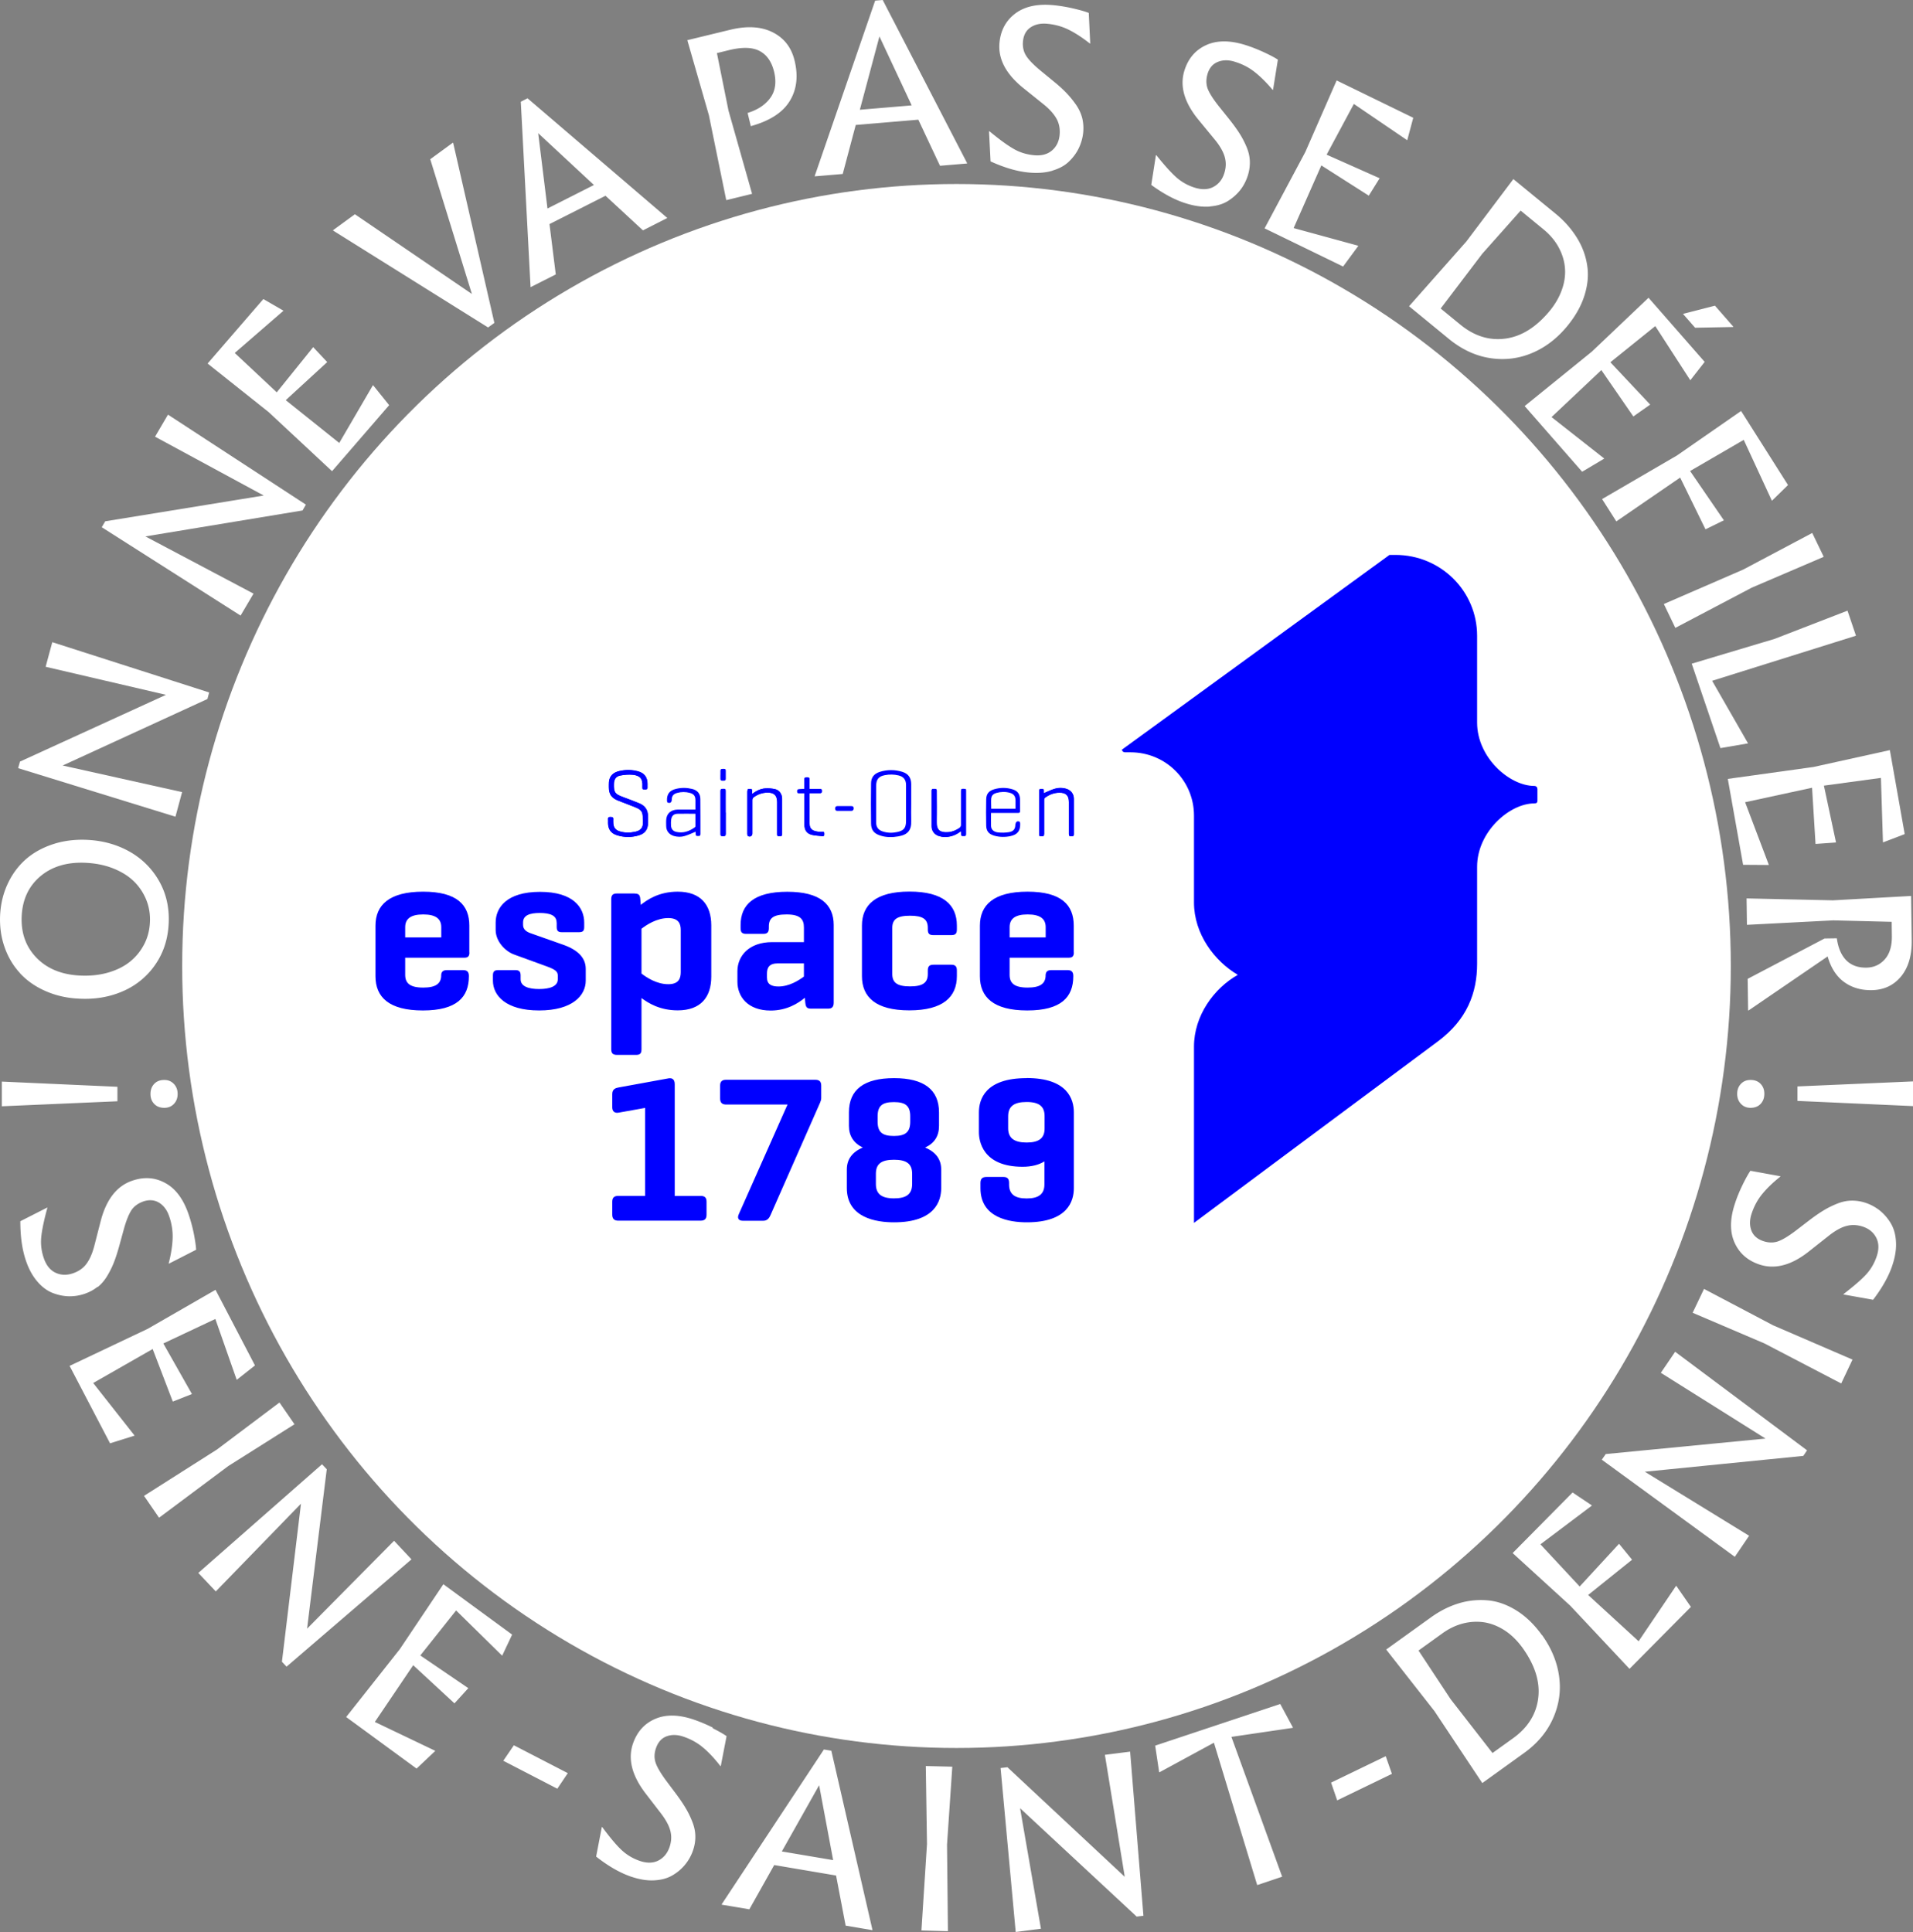 <svg xmlns="http://www.w3.org/2000/svg" viewBox="0 0 210 212.1"><rect x="0" y="0" width="210" height="212.1" fill="#808080" stroke="none"/><defs><style>.cls-1{fill:#00f}.cls-2{fill:#fff}</style></defs><path class="cls-2" d="M2.2 106.85c.75.81 1.69 1.47 2.82 1.96 1.14.5 2.39.78 3.77.83 1.75.08 3.34-.21 4.79-.86a8.256 8.256 0 003.5-2.93c.89-1.3 1.37-2.82 1.44-4.54.07-1.72-.29-3.26-1.08-4.63a8.45 8.45 0 00-3.26-3.21c-1.38-.77-2.93-1.19-4.63-1.27-1.38-.06-2.65.11-3.83.51-1.17.4-2.17.97-2.98 1.71S1.28 96.06.81 97.1c-.48 1.05-.74 2.18-.8 3.41-.05 1.24.11 2.4.5 3.49.38 1.09.95 2.04 1.7 2.85zm.18-6.24c.08-1.85.76-3.31 2.04-4.4 1.28-1.08 2.93-1.58 4.95-1.49 1.11.05 2.13.25 3.04.61s1.67.83 2.27 1.41c.6.58 1.05 1.26 1.37 2.03.31.77.45 1.59.41 2.45-.04.87-.24 1.68-.62 2.42s-.89 1.38-1.54 1.91-1.44.93-2.39 1.21-1.98.39-3.1.34c-2-.09-3.59-.73-4.77-1.92-1.18-1.2-1.74-2.72-1.66-4.56zm17.61-13.65L6.88 84.04l15.89-7.3.19-.72L5.74 70.5l-.73 2.7 13.21 3.08-16.03 7.33-.2.72 17.27 5.33.73-2.7zm7.84-21.79l-11.87-6.28 17.25-2.85.37-.64-15.14-9.88-1.42 2.42 11.93 6.46-17.4 2.83-.38.65 15.24 9.7 1.42-2.41zm8.62-13.44l6.27-7.25-1.77-2.2-.03.04-3.68 6.31-5.87-4.7 4.55-4.18-1.54-1.64-4 4.96-4.61-4.32 5.32-4.61.03-.03-2.21-1.28-6.12 7.08 6.71 5.34 6.95 6.48zm17.13-15.78l.69-.5-4.52-19.75-.03-.04-2.49 1.82 4.57 14.79-12.84-8.75-2.41 1.76.03.04 17 10.63zm4.68-4.43l2.75-1.39-.69-5.53 6.15-3.11 4.11 3.8 2.66-1.35-.02-.04-15.31-13.11-.74.38 1.07 20.32.02.04zm6.94-11.21l-5.1 2.58-1.02-8.27 6.12 5.69zm14.54 1.66l2.82-.69-2.59-9.14-1.27-6.31 1.34-.33c1.45-.35 2.56-.32 3.35.1.79.42 1.31 1.17 1.58 2.25.28 1.15.15 2.11-.39 2.87-.54.76-1.37 1.33-2.51 1.68l.35 1.45c2.09-.58 3.51-1.5 4.28-2.77.77-1.26.94-2.75.52-4.45-.35-1.43-1.15-2.46-2.41-3.09s-2.81-.72-4.66-.27l-4.7 1.14 2.37 8.24 1.9 9.3zM96.9 0l-.83.07-6.63 19.24v.05l3.07-.26 1.43-5.38 6.87-.58 2.38 5.06 2.97-.25v-.05L96.9 0zm-2.51 12.05L96.54 4l3.54 7.57-5.69.48zm21.14 6.68c.77-.23 1.38-.56 1.84-1.02.46-.45.82-.94 1.07-1.48.25-.53.41-1.1.47-1.7.05-.55.01-1.07-.11-1.57-.13-.5-.35-.98-.67-1.45-.32-.46-.67-.89-1.05-1.29s-.85-.83-1.42-1.29l-1.46-1.2c-.78-.65-1.31-1.2-1.58-1.65-.27-.45-.38-.97-.32-1.56.07-.69.35-1.19.84-1.52.5-.33 1.11-.46 1.83-.39.85.08 1.64.3 2.36.66.72.36 1.49.86 2.3 1.5h.05l-.16-3.35c-.4-.16-.97-.32-1.7-.49-.73-.17-1.45-.29-2.16-.36-1.76-.17-3.15.13-4.19.9-1.03.77-1.62 1.84-1.75 3.22-.17 1.76.69 3.41 2.57 4.94l2.23 1.79c.69.55 1.18 1.1 1.47 1.63s.39 1.12.33 1.77c-.07.72-.35 1.29-.85 1.71-.5.42-1.16.59-1.97.51-.82-.08-1.57-.31-2.25-.71-.68-.39-1.56-1.03-2.63-1.92h-.05l.17 3.31c1.52.69 2.91 1.1 4.18 1.22.97.09 1.85.03 2.61-.2zm17.3 3.93c.8-.06 1.46-.27 2.01-.62.54-.35.99-.76 1.35-1.23.36-.47.62-1 .8-1.57.16-.52.23-1.04.21-1.56-.02-.52-.14-1.03-.36-1.55-.22-.52-.47-1.01-.77-1.48s-.67-.98-1.12-1.55l-1.18-1.47c-.63-.8-1.03-1.44-1.21-1.93-.17-.49-.17-1.02 0-1.59.2-.66.58-1.1 1.14-1.32.55-.22 1.18-.23 1.88 0 .82.25 1.54.63 2.17 1.13.63.5 1.28 1.14 1.95 1.94h.05l.53-3.31c-.36-.24-.88-.51-1.57-.83-.68-.31-1.36-.58-2.04-.79-1.68-.52-3.11-.51-4.28.03-1.17.54-1.96 1.47-2.37 2.79-.53 1.69-.02 3.48 1.51 5.36l1.81 2.2c.57.69.93 1.32 1.1 1.9.17.58.16 1.18-.04 1.8-.21.69-.61 1.19-1.18 1.5-.57.31-1.25.34-2.04.1-.79-.24-1.47-.63-2.06-1.15-.58-.52-1.31-1.33-2.18-2.42h-.05l-.51 3.26c1.34.98 2.63 1.67 3.85 2.04.93.29 1.8.4 2.6.34zm14.61 6.6l1.67-2.27-.04-.02-7.06-1.93 3.04-6.88 5.21 3.32 1.19-1.91-5.82-2.59 2.99-5.57 5.82 3.96.04.02.66-2.46-8.41-4.1-3.44 7.86-4.47 8.38 8.62 4.19zm11.6 7.94c1.41 1.15 2.91 1.86 4.51 2.11s3.14.07 4.62-.55c1.48-.62 2.78-1.62 3.9-2.99.89-1.09 1.51-2.2 1.87-3.35.36-1.15.46-2.25.29-3.3-.16-1.05-.53-2.06-1.12-3.01s-1.35-1.83-2.31-2.62l-4.67-3.83-5.16 6.85-6.29 7.11 4.35 3.57zm3.63-9.29l4.26-4.79 2.52 2.07c.68.56 1.22 1.19 1.61 1.89s.64 1.44.72 2.21 0 1.56-.28 2.39c-.27.82-.71 1.62-1.33 2.39-1.5 1.83-3.13 2.86-4.9 3.1-1.77.24-3.42-.27-4.96-1.53l-2.16-1.77 4.52-5.95zm27.57 7.99l.04-.03-2.02-2.31-3.51.9 1.33 1.52 4.16-.08zm-16.56 15.89l2.42-1.44-.03-.04-5.75-4.52 5.47-5.16 3.51 5.09 1.85-1.3-4.37-4.65 4.93-3.97 3.82 5.91.03.03 1.57-2.01-6.16-7.04-6.22 5.91-7.38 5.98 6.31 7.21zm2.19 3l1.56 2.45 7.01-4.81 2.78 5.68 2.02-.99-3.71-5.41 5.89-3.42 3.07 6.64.03.04 1.76-1.72-5.15-8.13-7.05 4.89-8.21 4.78zm6.78 11.52l1.26 2.62 8.4-4.42 7.89-3.38-1.26-2.62-7.58 4.02-8.71 3.78zm3.06 6.55l3.15 9.27 3.03-.52-.02-.04-3.92-6.83 15.79-4.95-.93-2.75-8.01 3.1-9.09 2.72zm3.96 12.65l1.68 9.43 2.82.02-.01-.05-2.59-6.84 7.35-1.59.38 6.17 2.25-.16-1.33-6.24 6.26-.85.22 7.03.01.05 2.38-.91-1.63-9.22-8.38 1.85-9.41 1.31zm2.06 13.12l.04 2.9 9.48-.49 6.41.16.02 1.52c.02 1.13-.24 1.99-.77 2.59-.53.6-1.21.91-2.04.92-.92.01-1.66-.26-2.21-.82-.54-.56-.88-1.36-1.02-2.4l-1.35.02-8.44 4.43.05 3.47h.05l8.68-5.93c.36 1.26.97 2.2 1.81 2.81.84.61 1.85.91 3.04.89 1.32-.02 2.39-.52 3.2-1.49.81-.98 1.2-2.31 1.18-3.99l-.07-4.86-8.57.48-9.49-.21zM10.72 141.3c.4-.32.75-.73 1.04-1.21.29-.48.54-.98.74-1.49.2-.51.4-1.12.59-1.82l.5-1.82c.27-.98.56-1.68.85-2.12.3-.43.73-.74 1.29-.94.65-.22 1.23-.17 1.74.14.51.32.88.82 1.11 1.51.28.81.4 1.62.37 2.42-.03.8-.17 1.71-.43 2.72l.02.04 2.99-1.53c-.02-.43-.11-1.02-.25-1.75-.15-.74-.34-1.44-.57-2.12-.57-1.67-1.41-2.82-2.54-3.44-1.13-.63-2.34-.72-3.65-.27-1.68.57-2.83 2.03-3.45 4.37l-.71 2.76c-.22.86-.52 1.53-.88 2.01s-.86.82-1.48 1.03c-.68.23-1.32.21-1.91-.07-.59-.28-1.01-.81-1.28-1.59s-.36-1.56-.28-2.34c.08-.78.3-1.84.67-3.19v-.04l-2.97 1.51c0 1.67.2 3.1.61 4.31.31.93.73 1.69 1.25 2.3.52.61 1.08 1.02 1.68 1.26.6.23 1.2.36 1.79.37.59.01 1.17-.08 1.75-.28.52-.18.98-.43 1.38-.75zm-.49 10.53l6.53-3.73 2.21 5.77 2.1-.83-3.14-5.55 5.71-2.69 2.33 6.64.02.04 2-1.58-4.33-8.3-7.44 4.28-8.58 4.07 4.44 8.5 2.69-.84-.02-.04-4.52-5.74zm22.1 4.53l-1.65-2.39-6.86 5.16-8.01 5.09 1.65 2.4 7.61-5.68 7.26-4.58zm10.93 12.79l-9.55 9.65 2.16-17.5-.52-.55-13.58 11.93 1.92 2.03 9.35-9.63-2.09 17.35.51.54 13.71-11.78-1.91-2.04zm5.41 4.77l-4.78 7.13L38 188.5l7.73 5.66 2.05-1.94-.04-.03-6.59-3.15 4.21-6.23 4.53 4.19 1.52-1.67-5.27-3.59 3.93-4.94 5.02 4.93.04.03 1.09-2.31-7.55-5.53zm6.58 19.38l5.93 3.07 1.15-1.71-5.92-3.06-1.16 1.7zm23.01-3.63c-.67-.34-1.34-.62-2.02-.86-1.67-.58-3.09-.62-4.28-.12-1.19.5-2.01 1.4-2.47 2.71-.58 1.67-.14 3.47 1.32 5.41l1.74 2.26c.54.7.89 1.35 1.04 1.93.15.58.12 1.18-.1 1.8-.24.68-.65 1.17-1.23 1.46-.58.29-1.26.3-2.04.03s-1.45-.68-2.02-1.22c-.57-.54-1.26-1.37-2.09-2.49l-.04-.02-.63 3.26c1.31 1.03 2.57 1.76 3.77 2.18.93.32 1.79.47 2.58.43.8-.04 1.47-.22 2.03-.55a5.029 5.029 0 002.25-2.72c.18-.52.27-1.04.26-1.55 0-.52-.11-1.04-.31-1.56s-.44-1.03-.72-1.5c-.28-.48-.63-1-1.07-1.59l-1.13-1.51c-.6-.82-.98-1.47-1.14-1.97-.16-.5-.14-1.03.06-1.59.23-.65.62-1.08 1.18-1.28.56-.2 1.19-.18 1.87.06.81.28 1.52.68 2.13 1.2.62.52 1.24 1.19 1.88 2.01l.04.02.64-3.3c-.35-.25-.87-.54-1.54-.88zm12.18 2.4l-11.21 16.98v.05l3.03.51 2.73-4.86 6.79 1.15 1.05 5.5 2.94.5v-.05l-4.51-19.65-.82-.14zm-4.61 11.18l4.09-7.26 1.54 8.22-5.63-.95zm15.8-9.37l.13 8.57-.61 9.48 2.91.08-.1-9.5.58-8.56-2.91-.07zm19.66-1.23l2.18 13.39-12.88-12.03-.75.09 1.66 18 2.77-.36-2.29-13.23 12.8 11.9.74-.09-1.46-18.02-2.77.35zm5.52-1.01l.44 2.93.06-.02 5.95-3.23 4.75 15.63 2.74-.92-5.57-15.35 6.72-.99.04-.02-1.4-2.6-13.73 4.57zm19.31 4.06l.67 1.95 6.01-2.91-.68-1.94-6 2.9zm23.14-16.2c-.82-1.14-1.74-2.03-2.75-2.67-1.02-.64-2.05-1.02-3.11-1.13a8.348 8.348 0 00-3.2.3c-1.08.32-2.12.84-3.12 1.56l-4.91 3.53 5.29 6.75 5.26 7.91 4.57-3.29c1.48-1.06 2.54-2.33 3.2-3.82s.88-3.02.66-4.61c-.22-1.59-.85-3.1-1.88-4.54zm-.4 6.92c-.22 1.77-1.14 3.24-2.75 4.4l-2.27 1.63-4.59-5.9-3.53-5.35 2.64-1.9c.71-.51 1.46-.87 2.24-1.07.78-.2 1.56-.24 2.32-.13.76.12 1.51.41 2.24.88.73.47 1.38 1.11 1.96 1.9 1.38 1.92 1.96 3.76 1.74 5.53zm15.11-12.29l-4.09 6.05-5.54-5.08 4.82-3.87-1.43-1.75-4.32 4.69-4.31-4.63 5.62-4.23.03-.04-2.12-1.42-6.58 6.65 6.33 5.78 6.5 6.93 6.74-6.8-1.61-2.32-.04.04zm-1.65-23.42l11.49 7.22-17.54 1.7-.43.62 14.6 10.66 1.57-2.31-11.45-7.03 17.4-1.74.41-.61-14.48-10.82-1.57 2.31zm4.74-9.21l-1.25 2.62 7.89 3.37 8.42 4.39 1.24-2.62-8.71-3.76-7.59-4zm20.49-7.23c-.34-.55-.74-1.01-1.2-1.38a5.17 5.17 0 00-1.55-.84 4.7 4.7 0 00-1.56-.24c-.52.01-1.04.12-1.56.33-.52.21-1.02.45-1.49.74-.47.28-1 .65-1.58 1.09l-1.5 1.15c-.81.61-1.46 1-1.96 1.17-.5.16-1.03.15-1.59-.04-.65-.22-1.09-.61-1.3-1.16s-.2-1.18.03-1.87c.27-.81.66-1.53 1.17-2.15s1.17-1.26 1.98-1.9v-.04l-3.29-.6c-.24.36-.53.87-.86 1.55-.33.68-.61 1.35-.83 2.03-.56 1.67-.58 3.1-.06 4.28.52 1.18 1.43 1.99 2.74 2.43 1.68.56 3.48.1 5.39-1.4l2.24-1.77c.7-.55 1.34-.91 1.92-1.06.58-.16 1.18-.13 1.8.07.68.23 1.17.63 1.47 1.21.3.58.32 1.26.06 2.04s-.66 1.46-1.19 2.03c-.53.57-1.36 1.28-2.46 2.13v.04l3.25.58c1.01-1.32 1.72-2.59 2.12-3.8.31-.93.44-1.79.39-2.59-.05-.8-.24-1.47-.58-2.02zM18.04 118.56c-.48 0-.85.15-1.12.44s-.4.66-.4 1.1.13.79.4 1.08.64.44 1.12.44c.44 0 .79-.15 1.06-.44s.4-.65.4-1.08-.13-.8-.4-1.09-.62-.45-1.06-.45zm-5.15.75L.2 118.74v2.71l12.69-.55v-1.59zM191.1 119c-.27.29-.4.65-.4 1.08s.13.8.4 1.09.62.45 1.06.45c.48 0 .85-.15 1.12-.44s.4-.66.4-1.1-.13-.79-.4-1.08-.64-.44-1.12-.44c-.44 0-.79.15-1.06.44zm6.21.27v1.59l12.69.57v-2.71l-12.69.55z" id="Contour"/><ellipse class="cls-2" cx="105" cy="106.05" rx="85" ry="85.85" id="rond"/><g id="logos_structure"><path class="cls-1" d="M61.1 101.27c0-.79-.76-1.04-1.85-1.04s-1.83.25-1.83 1.04v.28c0 .51.43.76.79.89l3.65 1.29c1.57.56 2.44 1.42 2.44 2.64v1.29c0 1.62-1.45 3.27-5.12 3.27s-5.07-1.65-5.07-3.27v-.58c0-.41.15-.58.58-.58h1.88c.43 0 .58.18.58.58v.43c0 .79.89 1.07 2.03 1.07s2.05-.28 2.05-1.07v-.43c0-.43-.33-.66-1.14-.96l-3.68-1.34c-.94-.35-2-1.42-2-2.69v-.81c0-1.62 1.19-3.37 4.87-3.37s4.85 1.75 4.85 3.37v.48c0 .43-.13.58-.58.58h-1.88c-.41 0-.56-.15-.56-.58v-.48zm8.58-3.17c.46 0 .58.18.61.63l.05.61c.71-.56 1.98-1.45 4.06-1.45 2.51 0 3.68 1.45 3.68 3.7v5.63c0 2.26-1.17 3.7-3.68 3.7-1.98 0-3.25-.81-3.98-1.35v5.61c0 .46-.15.63-.58.63h-2.11c-.46 0-.63-.18-.63-.63V98.72c0-.46.18-.63.63-.63h1.95zm5.05 4.01c0-.66-.2-1.32-1.37-1.32-1.29 0-2.41.76-2.94 1.17v4.92c.53.41 1.65 1.17 2.94 1.17 1.17 0 1.37-.66 1.37-1.34v-4.59zm6.57-.56c0-2.26 1.5-3.65 5.12-3.65s5.1 1.4 5.1 3.65v8.52c0 .46-.18.66-.61.66h-1.9c-.46 0-.56-.2-.61-.66l-.05-.53c-.74.61-1.98 1.4-3.75 1.4-2.49 0-3.65-1.5-3.65-3.17v-1.14c0-1.7 1.29-3.2 3.8-3.2h3.5v-1.62c0-.91-.43-1.42-1.9-1.42s-1.95.41-1.95 1.32v.18c0 .46-.18.63-.61.63h-1.88c-.46 0-.61-.18-.61-.63v-.33zm6.95 5.66v-1.45h-2.84c-.99 0-1.22.48-1.22 1.14v.41c0 .76.51.99 1.27.99 1.17 0 2.21-.66 2.79-1.09m16.79-5.59v.43c0 .46-.18.61-.61.61h-1.95c-.46 0-.63-.15-.63-.61v-.18c0-.94-.51-1.34-1.95-1.34s-1.95.41-1.95 1.34v5.05c0 .94.51 1.37 1.95 1.37s1.95-.43 1.95-1.37v-.38c0-.46.18-.63.63-.63h1.95c.43 0 .61.18.61.63v.63c0 2.28-1.52 3.75-5.22 3.75s-5.2-1.47-5.2-3.75v-5.56c0-2.26 1.5-3.73 5.22-3.73s5.2 1.47 5.2 3.73m12.84 2.95c0 .41-.15.58-.56.58h-6.49v1.88c0 .89.48 1.4 1.98 1.4 1.39 0 1.91-.44 1.97-1.22v-.07c0-.43.18-.63.63-.63h1.78c.43 0 .63.2.63.63v.05c0 2.28-1.32 3.75-5.05 3.75s-5.2-1.47-5.2-3.75v-5.56c0-2.26 1.5-3.73 5.23-3.73s5.07 1.47 5.07 3.73v2.94zm-7.05-1.65h3.96v-1.12c0-.89-.56-1.4-1.98-1.4s-1.98.51-1.98 1.4v1.12zM76.91 131.3h-2.84v-12.28c0-.59-.36-.65-.52-.65-.05 0-.09 0-.14.01l-5.53 1.01c-.29.05-.67.18-.67.71v1.48c0 .43.27.65.7.57l2.91-.52v9.66h-2.95c-.46 0-.66.2-.66.64v1.42c0 .45.22.66.66.66h9.03c.46 0 .66-.2.66-.66v-1.42c0-.45-.19-.64-.66-.64m12.58-12.75h-9.77c-.46 0-.66.2-.66.64v1.42c0 .45.22.66.66.66h6.74L81.1 133.3c-.1.23-.11.4-.02.53.08.13.25.19.5.19h2.2c.47 0 .68-.33.81-.64l5.44-12.34c.07-.17.12-.32.12-.49v-1.37c0-.44-.2-.64-.66-.64m12.07 7.44c1.02-.48 1.52-1.26 1.52-2.38v-1.48c0-2.5-1.66-3.76-4.93-3.76s-4.96 1.23-4.96 3.76v1.48c0 1.09.51 1.89 1.52 2.38-1.16.49-1.75 1.3-1.75 2.41v2.04c0 3.28 3.25 3.76 5.18 3.76 4.51 0 5.18-2.36 5.18-3.76v-2.04c0-1.11-.59-1.92-1.77-2.41m-1.63-2.85c0 1.14-.5 1.58-1.79 1.58s-1.79-.43-1.79-1.58v-.56c0-1.15.48-1.58 1.79-1.58s1.79.44 1.79 1.58v.56zm-3.77 5.73c0-1.08.59-1.54 1.99-1.54s1.99.46 1.99 1.54v1.12c0 1.1-.61 1.58-1.99 1.58s-1.99-.49-1.99-1.58v-1.12zm16.53-10.5c-4.55 0-5.22 2.36-5.22 3.76v2.18c0 .89.35 3.79 4.8 3.79.95 0 1.78-.2 2.39-.59v2.53c0 1.05-.62 1.54-1.94 1.54s-1.94-.47-1.94-1.54v-.16c0-.46-.18-.66-.62-.66h-1.86c-.46 0-.66.2-.66.66v.58c0 3.26 3.19 3.74 5.09 3.74 4.49 0 5.16-2.34 5.16-3.74v-8.34c0-1.41-.67-3.76-5.18-3.76m-2.03 4.21c0-1.1.63-1.58 2.03-1.58s1.97.5 1.97 1.56v1.35c0 1.06-.61 1.54-1.97 1.54s-2.03-.48-2.03-1.56v-1.3zm-59.14-18c0 .41-.15.58-.56.58h-6.49v1.88c0 .89.48 1.4 1.98 1.4 1.39 0 1.91-.44 1.97-1.22v-.07c0-.43.18-.63.63-.63h1.78c.43 0 .63.2.63.63v.05c0 2.28-1.32 3.75-5.05 3.75s-5.2-1.47-5.2-3.75v-5.56c0-2.26 1.5-3.73 5.23-3.73s5.07 1.47 5.07 3.73v2.94zm-7.05-1.65h3.96v-1.12c0-.89-.56-1.4-1.98-1.4s-1.98.51-1.98 1.4v1.12zm26.1-12.94v.22c.05.74-.37 1.02-.89 1.13-.54.12-1.08.12-1.61-.03-.54-.15-.77-.46-.77-1.02 0-.1-.01-.21 0-.31.03-.23-.1-.26-.29-.27-.2 0-.31.05-.28.27.01.13 0 .26 0 .4.01.69.33 1.13.98 1.34.81.25 1.63.25 2.44 0 .64-.2.96-.66.96-1.33v-.72c.03-.72-.32-1.19-.97-1.46-.59-.24-1.19-.47-1.79-.69-.88-.33-1-.5-.98-1.43.01-.51.22-.84.72-.93.44-.08.9-.12 1.35-.08.8.08 1.12.44 1.06 1.25v.07c0 .29 0 .28.29.3.22.01.29-.07.27-.28-.01-.12 0-.23 0-.35-.01-.71-.35-1.17-1.04-1.36-.7-.19-1.4-.19-2.1-.02-.61.15-1.03.51-1.09 1.18-.02.19-.01.38-.01.57 0 .77.3 1.2 1.02 1.48.58.22 1.17.45 1.75.68.85.33.96.51.96 1.41m11.99-2.81v-.39c0-.05-.03-.15-.05-.15-.13-.02-.27-.04-.39 0-.04.01-.07.16-.08.25v4.67c0 .08.02.2.08.23.23.14.47-.02.47-.28v-3.67c0-.09.04-.22.11-.28.46-.35.98-.54 1.57-.54.71 0 1.03.32 1.04 1.02v3.56c0 .22.12.21.27.2.14 0 .27.02.27-.2v-3.93c0-.49-.3-.92-.77-1.03-.35-.08-.72-.1-1.08-.08-.52.03-.98.27-1.44.61m5.75-.1v3.5c0 .58.27.96.82 1.09.37.09.76.09 1.15.14.18.02.2-.09.2-.23 0-.15 0-.27-.21-.25h-.42c-.87-.1-1.01-.44-1-1.07.01-.97 0-1.94 0-2.92 0-.08 0-.15.01-.25h1.14c.17 0 .23-.06.23-.23 0-.19-.09-.23-.26-.23h-1.12c0-.37-.01-.7 0-1.04 0-.23-.11-.24-.29-.24s-.27.03-.26.24c.01.34 0 .68 0 1.03-.22.02-.42.04-.61.05-.17 0-.17.1-.18.23 0 .15.06.2.19.19h.6m-8.65 2.13v-2.34c0-.21-.07-.27-.26-.26-.18 0-.3 0-.3.25v4.71c0 .23.11.23.29.24.19 0 .28-.03.28-.25-.01-.78 0-1.56 0-2.34m13.61-.69H91.9c-.17 0-.21.08-.21.23 0 .15.02.25.21.25h1.56c.18 0 .22-.09.22-.24 0-.16-.04-.24-.23-.24h-.2m-14.16-3.47v.44c-.01.21.13.21.27.21s.29.02.28-.2v-.87c0-.2-.12-.2-.26-.2-.13 0-.3-.03-.29.19v.44"/><path class="cls-1" d="M70.58 89.97c0-.9-.12-1.08-.96-1.41-.58-.23-1.17-.46-1.75-.68-.73-.28-1.03-.7-1.02-1.48 0-.19 0-.38.01-.57.07-.67.48-1.03 1.09-1.18.7-.17 1.41-.17 2.1.02.69.19 1.03.65 1.04 1.36v.35c.02.21-.05.29-.27.28-.29-.02-.29 0-.29-.3v-.06c.05-.82-.27-1.17-1.06-1.25-.44-.05-.91 0-1.35.08-.5.09-.71.42-.72.93-.02.93.1 1.1.98 1.43.6.22 1.2.45 1.79.69.65.26.97.73.97 1.46v.72c0 .67-.32 1.13-.96 1.33-.81.25-1.63.25-2.44 0-.66-.2-.97-.65-.98-1.34 0-.13.01-.26 0-.39-.02-.23.09-.28.28-.27.19 0 .32.03.29.27-.01.1 0 .2 0 .31 0 .56.23.88.77 1.02.53.15 1.07.14 1.61.03.52-.11.89-.26.89-1.13v-.22m11.97-2.81c.46-.34.92-.58 1.44-.61.36-.02.73 0 1.08.08.47.11.76.55.77 1.03v3.93c0 .22-.13.2-.27.2-.15 0-.27.02-.27-.2v-3.56c0-.71-.32-1.03-1.04-1.02-.58 0-1.11.19-1.57.54-.07.05-.11.18-.11.28v3.67c0 .27-.24.42-.47.28-.05-.03-.08-.15-.08-.23v-4.67c0-.09.03-.23.07-.25.12-.03.26-.01.39 0 .02 0 .05.1.05.15v.39m5.76-.1h-.6c-.14 0-.2-.05-.19-.19 0-.13 0-.23.18-.23.2 0 .39-.03.61-.05 0-.34.01-.69 0-1.03 0-.21.09-.24.26-.24s.3 0 .29.24c-.01.33 0 .67 0 1.04h1.12c.17 0 .26.04.26.23 0 .17-.06.23-.23.23h-1.14c0 .1-.01.17-.01.25 0 .97.01 1.95 0 2.92 0 .63.14.97 1 1.07.14.02.28.02.42 0 .2-.01.21.11.21.25s-.02.25-.2.23c-.38-.04-.78-.05-1.15-.14-.55-.14-.82-.52-.82-1.09v-3.5zm-8.64 2.13v2.34c0 .22-.09.25-.28.25-.17 0-.29 0-.29-.24v-4.71c0-.24.12-.24.3-.25.2 0 .27.05.26.26-.01.78 0 1.56 0 2.34m13.81-.69c.18 0 .23.08.22.24 0 .16-.04.24-.22.24h-1.56c-.19 0-.21-.1-.21-.25s.04-.23.21-.23h1.56m-14.36-3.46v-.44c0-.22.16-.18.29-.19.14 0 .27 0 .26.2v.87c0 .22-.14.19-.28.2-.15 0-.29 0-.28-.21v-.44m35.48 2.06v-.26c.02-.2-.09-.22-.25-.22-.15 0-.27 0-.27.21v4.78c0 .06.03.16.06.17.13.02.28.04.41 0 .05-.01.08-.17.08-.26v-3.69c0-.14.04-.22.16-.3.46-.32.97-.5 1.53-.51.71 0 1.03.32 1.03 1.03v3.53c0 .2.08.23.25.22.15 0 .29.03.29-.21v-3.91c0-.51-.31-.91-.79-1.07-.44-.14-.89-.14-1.32-.01-.4.12-.77.31-1.18.48m-9.11 4.17c0 .15.01.25.02.36 0 .26.21.16.34.18.15.02.18-.07.18-.2v-4.8c0-.05-.02-.15-.04-.16-.14-.02-.28-.04-.41 0-.04 0-.08.15-.08.24v3.69c0 .17-.05.26-.19.36-.39.26-.8.44-1.28.46-.81.04-1.23-.22-1.21-1.1.03-1.15 0-2.3 0-3.44 0-.23-.13-.22-.28-.22-.14 0-.27-.02-.27.2v3.91c0 .5.3.9.77 1.06.19.06.4.1.6.11.66.02 1.27-.18 1.82-.62"/><path class="cls-1" d="M114.59 87.09c.4-.17.78-.37 1.18-.48.43-.13.88-.13 1.32.01.48.16.79.56.79 1.07v3.91c0 .24-.14.2-.29.21-.17.01-.25-.02-.25-.22v-3.53c0-.71-.32-1.03-1.03-1.03-.56 0-1.07.18-1.53.51-.11.08-.16.16-.16.3v3.69c0 .09-.03.25-.08.26-.13.03-.27.02-.41 0-.03 0-.06-.11-.06-.17v-4.79c0-.21.12-.21.27-.21.16 0 .28.02.25.22-.01.1 0 .2 0 .26m-9.11 4.16c-.56.44-1.16.64-1.82.62-.2 0-.41-.05-.6-.11-.47-.15-.77-.56-.77-1.06V86.8c0-.22.13-.2.27-.2.16 0 .28 0 .28.22 0 1.15.02 2.3 0 3.44-.02.88.39 1.15 1.21 1.1.48-.03.89-.2 1.28-.46.13-.09.19-.19.19-.36v-3.69c0-.08.04-.23.08-.24.13-.03.27 0 .41 0 .02 0 .04.1.04.16v4.8c0 .13-.03.22-.18.2-.13-.02-.33.08-.34-.18 0-.11 0-.21-.02-.36m5.95-.73c0 .51-.2.78-.72.86-.38.06-.77.07-1.15.03-.51-.05-.78-.32-.8-.7-.01-.47 0-.93 0-1.44h2.96c.15 0 .23-.04.23-.21 0-.45 0-.89-.01-1.34-.03-.56-.29-.89-.83-1.05-.67-.2-1.34-.2-2.01 0-.58.17-.86.51-.87 1.11-.02.96-.02 1.92 0 2.87.01.61.29.94.87 1.11.59.17 1.2.18 1.8.05.78-.17 1.09-.59 1.06-1.39 0-.06-.03-.16-.07-.19-.22-.12-.43.01-.44.27m-2.66-2.85c.03-.32.27-.5.56-.58.48-.13.97-.15 1.45-.02.45.12.64.37.65.84v.83c0 .02 0 .04-.02.09h-2.65c0-.4-.03-.78 0-1.16m-8.78.59c0 .63-.02 1.26 0 1.89.04 1.04-.38 1.53-1.41 1.71-.67.12-1.34.12-1.99-.09-.68-.22-1-.6-1.01-1.31-.02-1.47-.02-2.94 0-4.41 0-.66.32-1.06.95-1.27.83-.26 1.67-.26 2.5 0 .65.21.95.65.96 1.33v2.15m-.57-2.04c0-.58-.27-.92-.82-1.05-.5-.12-1-.13-1.5-.03-.7.13-.96.47-.96 1.19v4.01c0 .51.24.82.72.98.53.17 1.07.18 1.6.06.72-.15.96-.46.96-1.21m-23.12-1.24v-1.04c0-.45-.17-.68-.6-.8-.47-.13-.94-.13-1.41 0-.42.12-.59.35-.59.78 0 .26-.22.4-.45.27-.04-.02-.07-.11-.07-.16-.04-.75.27-1.17 1.01-1.34.58-.14 1.16-.13 1.74.01.59.14.91.52.91 1.12.02 1.28 0 2.56.01 3.84 0 .2-.11.22-.27.21-.15 0-.26-.01-.25-.21 0-.1 0-.2-.01-.26-.4.16-.79.35-1.19.47-.39.12-.79.11-1.19 0-.53-.16-.85-.56-.85-1.11 0-.27-.02-.55.02-.81.09-.6.55-.96 1.22-.98.57-.01 1.14 0 1.71 0h.26zm0 .45c-.68 0-1.33-.02-1.99 0-.41.02-.61.24-.67.63-.03.21-.03.42-.02.63.01.39.21.65.59.73.76.17 1.42-.07 2.03-.51.03-.02.06-.07.06-.11v-1.38m92.43-1.41v-1.29c0-.18-.12-.35-.35-.35-2.7 0-6.27-3.1-6.27-6.95V69.8c0-4.91-3.99-8.88-8.97-8.88h-.65L123.16 82.3c0 .12.12.29.35.29h.59c3.87 0 6.97 3.1 6.97 6.95v9.53c0 3.45 2.23 6.43 4.81 7.95-2.58 1.46-4.81 4.44-4.81 7.89v19.34s23.55-17.54 26.77-19.92c3.21-2.39 4.31-5.34 4.31-8.53V95.16c0-3.86 3.58-6.96 6.27-6.96.23 0 .35-.06.35-.29"/></g></svg>